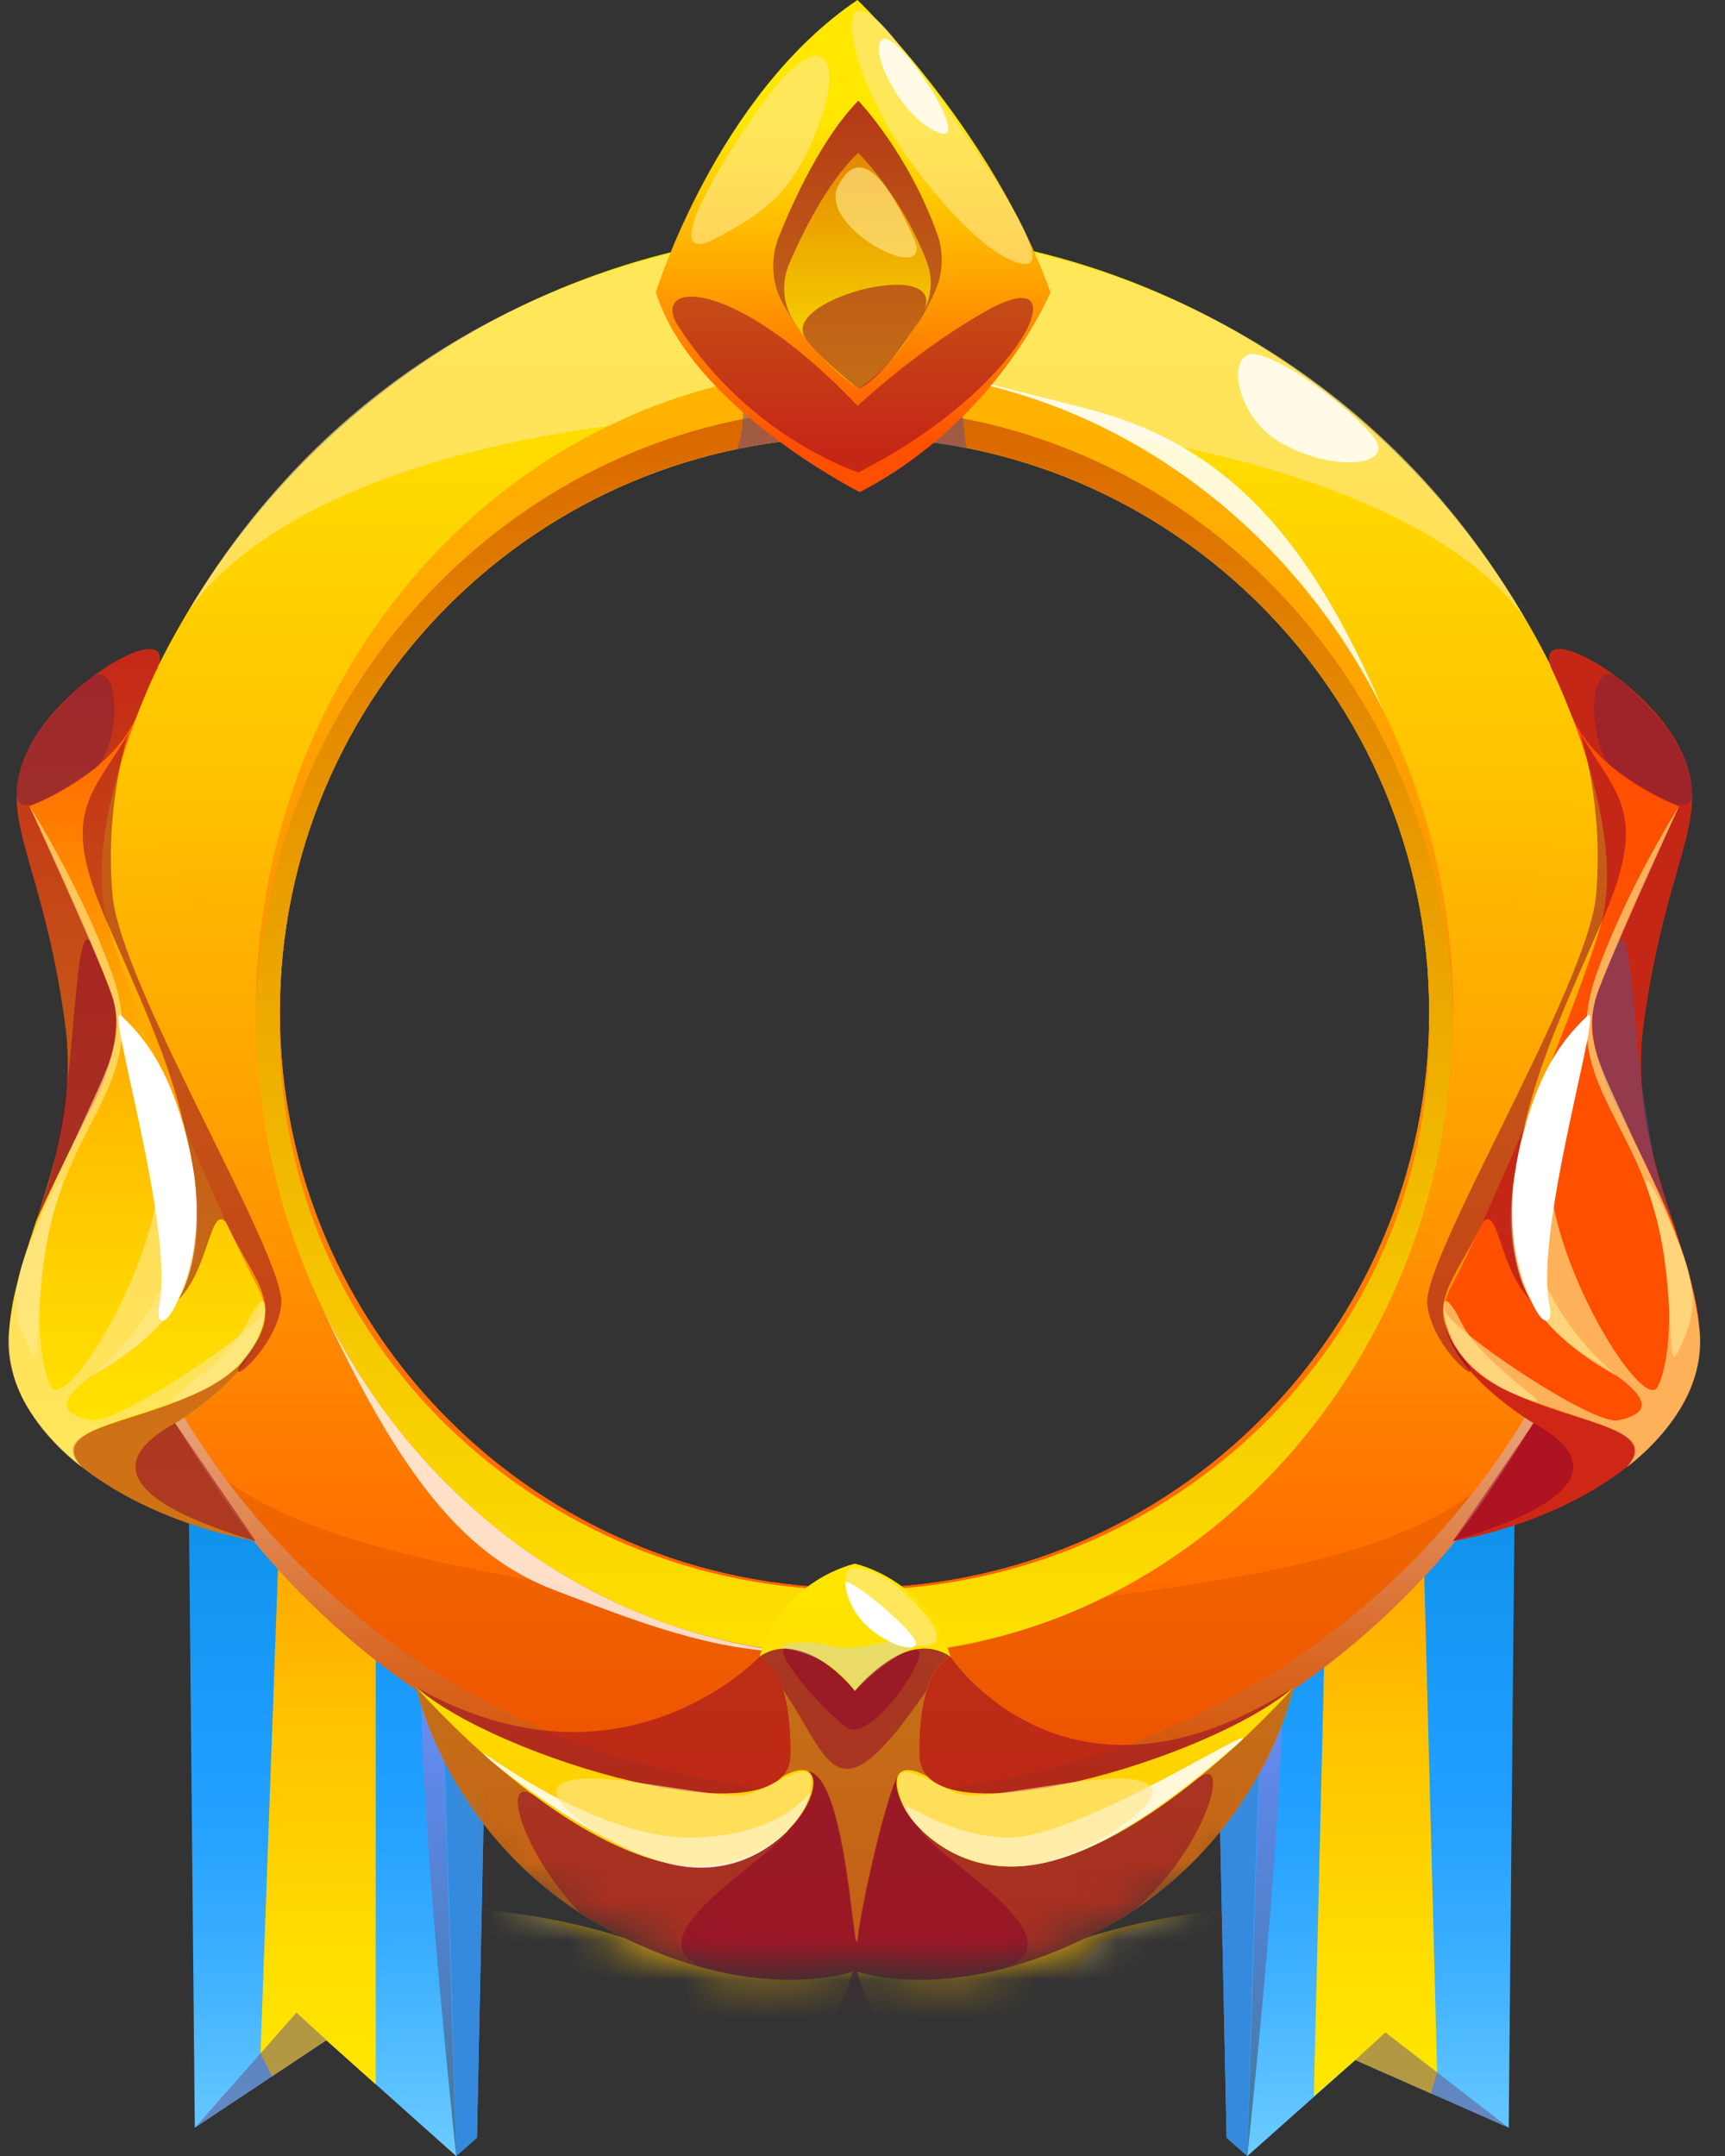 <svg width="44" height="55" viewBox="0 0 44 55" fill="none" xmlns="http://www.w3.org/2000/svg">
<rect x="0" y="0" width="44" height="55" fill="#333333" stroke="none"/>
<path d="M4.781 34.714L4.969 54.278L8.326 52.046L11.634 55L12.164 54.535L12.462 40.403L4.781 34.714Z" fill="url(#paint0_linear_5017_4586)"/>
<path d="M6.933 52.969L6.645 52.375L7.209 36.744L9.584 38.835V53.173L8.322 52.046L6.933 52.969Z" fill="url(#paint1_linear_5017_4586)"/>
<g style="mix-blend-mode:multiply" opacity="0.5">
<path d="M4.973 54.278L7.562 51.342L8.33 52.046L4.973 54.278Z" fill="#654C83"/>
</g>
<g style="mix-blend-mode:multiply">
<path d="M11.636 55L11.203 39.468L12.463 40.403L12.166 54.535L11.636 55Z" fill="#368ADD"/>
</g>
<path style="mix-blend-mode:color-dodge" opacity="0.4" d="M11.637 55L11.251 42.327C11.251 42.327 10.742 39.327 10.742 43.037C10.742 46.748 11.637 55 11.637 55Z" fill="url(#paint2_linear_5017_4586)"/>
<path d="M38.669 34.714L38.483 54.278L34.572 52.551L31.817 55L31.288 54.535L30.988 40.403L38.669 34.714Z" fill="url(#paint3_linear_5017_4586)"/>
<path d="M36.502 53.403L36.658 52.869L36.239 36.744L33.861 38.835L33.512 53.479L34.571 52.551L36.502 53.403Z" fill="url(#paint4_linear_5017_4586)"/>
<g style="mix-blend-mode:multiply" opacity="0.5">
<path d="M38.482 54.278L35.338 51.847L34.57 52.551L38.482 54.278Z" fill="#654C83"/>
</g>
<g style="mix-blend-mode:multiply">
<path d="M31.817 55L32.25 39.468L30.988 40.403L31.288 54.535L31.817 55Z" fill="#368ADD"/>
</g>
<path style="mix-blend-mode:color-dodge" opacity="0.4" d="M31.816 55L32.203 42.327C32.203 42.327 32.711 39.327 32.711 43.037C32.711 46.748 31.816 55 31.816 55Z" fill="url(#paint5_linear_5017_4586)"/>
<path d="M1.871 26.225C1.871 37.466 10.792 46.58 21.797 46.58C32.802 46.58 41.723 37.466 41.723 26.225C41.723 14.985 32.804 5.871 21.797 5.871C10.79 5.871 1.871 14.985 1.871 26.225ZM7.138 25.828C7.138 17.72 13.701 11.146 21.797 11.146C29.893 11.146 36.456 17.72 36.456 25.828C36.456 33.937 29.893 40.511 21.797 40.511C13.701 40.511 7.138 33.937 7.138 25.828Z" fill="url(#paint6_linear_5017_4586)"/>
<path style="mix-blend-mode:multiply" d="M6.523 25.829C6.523 34.892 13.361 42.24 21.797 42.24C30.233 42.24 37.071 34.892 37.071 25.829C37.071 16.765 30.233 9.417 21.797 9.417C13.361 9.417 6.523 16.765 6.523 25.829ZM7.138 25.829C7.138 17.72 13.701 11.146 21.797 11.146C29.893 11.146 36.457 17.72 36.457 25.829C36.457 33.937 29.893 40.511 21.797 40.511C13.701 40.511 7.138 33.937 7.138 25.829Z" fill="url(#paint7_linear_5017_4586)"/>
<path style="mix-blend-mode:multiply" d="M21.794 42.242C30.15 42.242 36.938 35.029 37.064 26.082C36.938 17.406 30.15 10.414 21.794 10.414C13.437 10.414 6.649 17.406 6.523 26.082C6.649 35.029 13.437 42.242 21.794 42.242ZM7.134 26.328C7.134 26.245 7.14 26.165 7.14 26.082C7.14 25.997 7.134 25.914 7.134 25.829C7.134 17.72 13.697 11.146 21.794 11.146C29.89 11.146 36.453 17.72 36.453 25.829C36.453 25.914 36.447 25.997 36.447 26.082C36.447 26.163 36.453 26.245 36.453 26.328C36.453 34.191 29.89 40.565 21.794 40.565C13.697 40.565 7.134 34.191 7.134 26.328Z" fill="url(#paint8_linear_5017_4586)"/>
<path style="mix-blend-mode:screen" opacity="0.3" d="M37.011 24.423C36.276 15.929 29.738 9.417 21.795 9.417C13.852 9.417 7.348 15.838 6.591 24.307C3.887 22.255 2.822 20.176 3.278 18.695C3.32 18.587 3.363 18.48 3.406 18.374C3.477 18.233 3.545 18.074 3.607 17.898C6.722 10.809 13.693 5.873 21.793 5.873C29.893 5.873 37.019 10.921 40.082 18.138C40.876 20.004 39.834 22.313 37.009 24.425L37.011 24.423Z" fill="url(#paint9_linear_5017_4586)"/>
<g style="mix-blend-mode:multiply" opacity="0.37">
<path d="M15.066 40.565C19.014 42.718 24.19 42.745 28.212 40.73C33.03 40.097 36.992 39.367 38.783 36.872C31.099 49.868 12.143 49.712 4.66 36.612C6.175 38.883 10.203 39.768 15.066 40.565Z" fill="#D34F00"/>
</g>
<g style="mix-blend-mode:color-dodge" opacity="0.78">
<path d="M20.166 42.149C20.152 42.149 20.139 42.154 20.127 42.154C18.065 42.071 16.368 41.415 14.143 40.565C11.921 39.715 10.237 37.787 8.121 33.149C10.394 38.045 14.878 41.547 20.166 42.149Z" fill="white"/>
</g>
<g style="mix-blend-mode:color-dodge" opacity="0.64">
<path d="M28.553 11.103C24.605 8.951 19.561 8.846 15.541 10.861C10.723 11.494 6.6 13.085 4.809 15.581C12.493 2.584 31.449 2.741 38.932 15.84C37.417 13.569 33.416 11.901 28.553 11.105V11.103Z" fill="#FFE78D"/>
</g>
<g style="mix-blend-mode:screen" opacity="0.85">
<path d="M21.762 9.417C23.507 9.311 23.71 9.41 27.68 10.414C31.388 11.351 33.445 13.843 35.292 18.134C32.726 12.948 27.61 9.417 21.762 9.417Z" fill="white"/>
</g>
<path style="mix-blend-mode:multiply" d="M21.797 45.739C32.732 45.739 41.609 37.032 41.721 26.25C41.721 26.322 41.723 26.392 41.723 26.462C41.723 37.571 32.802 46.576 21.797 46.576C10.792 46.576 1.871 37.573 1.871 26.463C1.871 26.392 1.873 26.322 1.873 26.252C1.985 37.035 10.862 45.741 21.797 45.741V45.739Z" fill="url(#paint10_linear_5017_4586)"/>
<g style="mix-blend-mode:screen" opacity="0.85">
<path d="M32.628 11.268C34.035 12.098 35.684 11.876 35.002 11.105C34.319 10.333 32.965 9.297 32.112 9.053C31.26 8.812 31.438 10.565 32.628 11.268Z" fill="white"/>
</g>
<g style="mix-blend-mode:multiply" opacity="0.5">
<path d="M24.656 11.444C24.656 11.444 21.73 10.786 18.796 11.471C18.796 11.471 19.642 9.706 17.402 6.373C17.402 6.373 21.878 5.246 26.355 6.425C26.355 6.425 25.17 7.642 24.764 8.771C24.358 9.899 24.656 11.444 24.656 11.444Z" fill="#654C83"/>
</g>
<path d="M21.931 12.555C21.931 12.555 17.645 10.397 16.73 7.455C16.73 7.455 18.28 2.42 21.871 0C21.871 0 25.292 3.269 26.794 7.455C26.794 7.455 25.455 10.724 21.929 12.555H21.931Z" fill="url(#paint11_linear_5017_4586)"/>
<path style="mix-blend-mode:multiply" d="M23.837 7.464C24.052 6.998 24.079 6.454 23.905 5.968C23.149 3.868 21.893 2.571 21.893 2.571C20.979 3.502 20.25 5.091 19.872 6.026C19.651 6.57 19.674 7.195 19.949 7.71C20.055 7.909 20.173 8.097 20.299 8.275C20.913 9.249 21.889 9.917 21.889 9.917C22.392 9.595 22.78 9.169 23.076 8.753C23.113 8.703 23.147 8.653 23.182 8.602C23.466 8.198 23.685 7.793 23.837 7.464ZM23.58 7.909C23.549 7.973 23.515 8.041 23.476 8.111C23.513 8.041 23.549 7.973 23.58 7.909ZM23.379 8.285C23.373 8.296 23.368 8.306 23.36 8.318C23.366 8.306 23.372 8.296 23.379 8.285Z" fill="url(#paint12_linear_5017_4586)"/>
<g style="mix-blend-mode:multiply" opacity="0.5">
<path d="M23.905 5.968C23.149 3.868 21.893 2.571 21.893 2.571C20.979 3.502 20.25 5.091 19.872 6.026C19.651 6.57 19.674 7.195 19.949 7.71C20.055 7.909 20.175 8.097 20.299 8.275C20.264 8.221 20.231 8.165 20.198 8.109C19.96 7.687 19.939 7.176 20.13 6.729C20.459 5.962 21.093 4.663 21.889 3.898C21.889 3.898 22.981 4.959 23.64 6.68C23.793 7.077 23.768 7.524 23.582 7.905C23.462 8.153 23.294 8.449 23.078 8.751C23.418 8.296 23.667 7.834 23.839 7.462C24.054 6.996 24.081 6.452 23.907 5.966L23.905 5.968Z" fill="#8B002C"/>
</g>
<g style="mix-blend-mode:multiply" opacity="0.5">
<path d="M20.541 8.62C19.859 7.596 24.505 6.434 23.481 8.111C22.457 9.787 21.892 9.917 21.892 9.917C21.892 9.917 20.881 9.129 20.541 8.62Z" fill="#8B002C"/>
</g>
<g style="mix-blend-mode:multiply" opacity="0.5">
<path d="M17.299 8.318C16.563 7.168 18.672 6.986 21.876 10.354C21.876 10.354 23.405 8.906 25.2 7.909C27.61 6.57 26.108 9.919 21.895 12.05C21.895 12.05 19.128 11.171 17.301 8.318H17.299Z" fill="#8B002C"/>
</g>
<g style="mix-blend-mode:color-dodge" opacity="0.64">
<path d="M22.814 3.513C21.443 1.301 21.26 -1.001 22.893 1.092C24.528 3.184 27.11 6.866 26.109 6.734C25.108 6.603 23.477 4.586 22.812 3.513H22.814Z" fill="#FFE78D"/>
</g>
<g style="mix-blend-mode:color-dodge" opacity="0.64">
<path d="M18.207 6.103C19.641 5.366 20.296 4.795 20.917 3.095C21.537 1.396 20.924 0.501 19.284 2.867C17.645 5.232 17.121 6.663 18.207 6.103Z" fill="#FFE78D"/>
</g>
<g style="mix-blend-mode:screen" opacity="0.85">
<path d="M22.418 1.231C22.395 1.798 23.215 3.19 24.019 3.405C24.823 3.62 22.469 0.054 22.418 1.231Z" fill="white"/>
</g>
<g style="mix-blend-mode:color-dodge" opacity="0.64">
<path d="M21.378 4.746C20.833 5.823 23.894 7.379 23.305 6.07C22.715 4.762 21.965 3.585 21.378 4.746Z" fill="#FFE78D"/>
</g>
<path d="M4.02 17.036C4.02 17.036 1.99 21.109 2.775 23.678C3.56 26.249 5.709 31.204 6.59 32.875C7.472 34.545 4.472 36.303 4.472 36.303C4.472 36.303 5.891 38.604 6.526 39.311C6.526 39.311 2.507 38.707 0.756 35.981C-0.995 33.256 2.244 30.364 1.656 26.082C1.067 21.8 -0.143 20.852 0.734 19.092C1.612 17.334 4.478 15.732 4.022 17.035L4.02 17.036Z" fill="url(#paint13_linear_5017_4586)"/>
<g style="mix-blend-mode:multiply" opacity="0.5">
<path d="M2.092 37.428C4.009 38.934 6.524 39.313 6.524 39.313C5.888 38.606 4.469 36.305 4.469 36.305C4.469 36.305 6.522 35.101 6.73 33.738C6.168 36.411 0.627 36.014 2.094 37.428H2.092Z" fill="#9F002C"/>
</g>
<g style="mix-blend-mode:multiply" opacity="0.5">
<path d="M0.727 19.094C-0.15 20.852 1.059 21.8 1.649 26.084C1.921 28.064 1.374 29.747 0.882 31.253C1.809 28.995 3.39 26.897 2.87 25.432C2.182 23.498 0.748 20.567 0.748 20.567C0.748 20.567 2.814 19.822 3.489 18.258C3.516 18.19 3.541 18.122 3.566 18.058C3.815 17.433 4.013 17.037 4.013 17.037C4.469 15.734 1.604 17.337 0.725 19.094H0.727Z" fill="#8B002C"/>
</g>
<g style="mix-blend-mode:multiply" opacity="0.5">
<path d="M2.393 19.623C3.104 19.145 3.133 16.556 2.242 17.352C1.351 18.148 0.638 18.904 0.453 19.919C0.267 20.933 0.919 20.612 2.393 19.623Z" fill="#79223D"/>
</g>
<g style="mix-blend-mode:multiply" opacity="0.5">
<path d="M2.369 24.141C1.963 23.19 1.933 26.293 1.67 27.935C1.409 29.576 1.37 29.944 0.906 31.177C0.906 31.177 1.96 28.937 2.369 28.202C2.779 27.466 3.129 26.117 2.872 25.428C2.613 24.741 2.369 24.139 2.369 24.139V24.141Z" fill="#8B002C"/>
</g>
<g style="mix-blend-mode:multiply" opacity="0.5">
<path d="M4.467 36.305C3.18 37.007 2.463 38.101 6.521 39.313L4.467 36.305Z" fill="#8B002C"/>
</g>
<g style="mix-blend-mode:color-dodge" opacity="0.64">
<path d="M4.473 28.213C5.746 31.758 4.761 33.608 2.961 34.692C1.162 35.776 1.643 36.084 2.302 36.231C2.961 36.379 6.649 33.872 6.728 33.432C6.807 32.993 6.942 34.671 5.091 35.502C3.24 36.332 1.222 36.456 2.091 37.428C2.091 37.428 -0.029 35.947 0.238 33.87C0.503 31.791 1.402 30.196 2.099 28.661C2.795 27.126 3.251 26.409 2.785 25.196C2.32 23.98 0.754 20.567 0.754 20.567C0.754 20.567 2.086 22.648 2.876 24.89C3.667 27.131 2.32 28.231 1.56 30.341C0.799 32.451 0.938 34.708 1.305 35.382C1.67 36.055 4.08 32.232 4.071 29.71C4.059 27.188 4.022 26.94 4.478 28.213H4.473Z" fill="#FFE78D"/>
</g>
<g style="mix-blend-mode:color-dodge" opacity="0.64">
<path d="M4.989 30.228C4.845 29.448 5.1 32.805 2.332 35.103C2.332 35.103 4.522 34.026 4.883 32.323C5.14 31.115 4.989 30.228 4.989 30.228Z" fill="#FFE78D"/>
</g>
<g style="mix-blend-mode:multiply" opacity="0.5">
<path d="M2.872 22.851C2.66 20.544 3.276 18.705 3.276 18.705C2.331 20.323 1.496 20.716 2.726 23.519C3.955 26.324 4.517 27.538 4.906 29.733C4.925 29.841 4.942 29.936 4.96 30.025C4.962 30.049 4.964 30.07 4.967 30.095C5.203 32.168 4.546 33.157 4.546 33.157C5.327 32.402 5.36 30.732 5.758 31.177C5.783 31.221 5.806 31.27 5.833 31.326C6.471 32.656 7.281 33.287 6.353 34.499C5.425 35.709 7.061 34.477 7.176 33.27C7.291 32.06 3.085 25.159 2.872 22.851Z" fill="#8B002C"/>
</g>
<g style="mix-blend-mode:screen">
<path d="M4.063 33.314C4.47 31.334 2.638 25.461 3.098 25.914C3.558 26.367 4.279 27.087 4.774 29.067C5.269 31.049 4.892 32.367 4.542 33.159C4.192 33.951 3.974 33.74 4.061 33.314H4.063Z" fill="white"/>
</g>
<g style="mix-blend-mode:color-dodge" opacity="0.64">
<path d="M4.642 35.689C3.629 36.059 5.74 34.888 6.306 33.738C6.872 32.59 6.87 33.492 6.521 34.228C6.171 34.963 5.237 35.471 4.642 35.687V35.689Z" fill="#FFE78D"/>
</g>
<g style="mix-blend-mode:color-dodge" opacity="0.64">
<path d="M1.514 30.463C0.766 32.621 1.125 35.217 0.773 34.474C0.422 33.732 0.172 33.132 0.773 31.671C1.374 30.209 1.769 29.719 1.514 30.461V30.463Z" fill="#FFE78D"/>
</g>
<path d="M39.565 17.037C39.565 17.037 41.594 21.109 40.809 23.678C40.025 26.249 37.875 31.204 36.994 32.875C36.113 34.545 39.112 36.303 39.112 36.303C39.112 36.303 37.694 38.604 37.058 39.311C37.058 39.311 41.078 38.707 42.829 35.981C44.58 33.256 41.341 30.364 41.928 26.082C42.518 21.798 43.728 20.852 42.85 19.092C41.973 17.333 39.106 15.732 39.563 17.035L39.565 17.037Z" fill="url(#paint14_linear_5017_4586)"/>
<g style="mix-blend-mode:multiply" opacity="0.5">
<path d="M41.494 37.428C39.577 38.934 37.062 39.313 37.062 39.313C37.698 38.606 39.117 36.305 39.117 36.305C39.117 36.305 37.064 35.101 36.855 33.738C37.418 36.411 42.959 36.014 41.492 37.428H41.494Z" fill="#9F002C"/>
</g>
<g style="mix-blend-mode:multiply" opacity="0.5">
<path d="M42.85 19.094C43.727 20.852 42.518 21.8 41.928 26.084C41.656 28.064 42.203 29.747 42.695 31.253C41.768 28.995 40.187 26.897 40.707 25.432C41.395 23.498 42.829 20.567 42.829 20.567C42.829 20.567 40.763 19.822 40.088 18.258C40.061 18.19 40.036 18.122 40.011 18.058C39.762 17.433 39.565 17.037 39.565 17.037C39.108 15.734 41.973 17.337 42.852 19.094H42.85Z" fill="#8B002C"/>
</g>
<g style="mix-blend-mode:multiply" opacity="0.5">
<path d="M41.187 19.623C40.475 19.145 40.446 16.556 41.337 17.352C42.228 18.148 42.941 18.904 43.127 19.919C43.312 20.933 42.661 20.612 41.187 19.623Z" fill="#79223D"/>
</g>
<g style="mix-blend-mode:multiply" opacity="0.5">
<path d="M41.215 24.141C41.621 23.19 41.652 26.293 41.915 27.935C42.176 29.576 42.215 29.944 42.678 31.177C42.678 31.177 41.625 28.937 41.215 28.202C40.806 27.466 40.456 26.117 40.713 25.428C40.972 24.741 41.215 24.139 41.215 24.139V24.141Z" fill="#654C83"/>
</g>
<g style="mix-blend-mode:multiply" opacity="0.5">
<path d="M39.117 36.303C40.404 37.005 41.121 38.099 37.062 39.311L39.117 36.303Z" fill="#8B002C"/>
</g>
<g style="mix-blend-mode:color-dodge" opacity="0.64">
<path d="M39.111 28.213C37.837 31.758 38.823 33.608 40.622 34.692C42.421 35.776 41.94 36.084 41.281 36.231C40.622 36.379 36.934 33.872 36.855 33.432C36.776 32.993 36.641 34.671 38.492 35.502C40.344 36.332 42.361 36.456 41.492 37.428C41.492 37.428 43.612 35.947 43.345 33.87C43.08 31.791 42.182 30.196 41.484 28.661C40.788 27.126 40.332 26.409 40.798 25.196C41.264 23.98 42.829 20.567 42.829 20.567C42.829 20.567 41.497 22.648 40.707 24.89C39.916 27.131 41.264 28.231 42.023 30.341C42.785 32.451 42.645 34.708 42.278 35.382C41.913 36.055 39.503 32.232 39.513 29.71C39.524 27.188 39.561 26.94 39.105 28.213H39.111Z" fill="#FFE78D"/>
</g>
<g style="mix-blend-mode:color-dodge" opacity="0.64">
<path d="M38.591 30.228C38.736 29.448 38.481 32.805 41.248 35.103C41.248 35.103 39.059 34.026 38.697 32.323C38.44 31.115 38.591 30.228 38.591 30.228Z" fill="#FFE78D"/>
</g>
<g style="mix-blend-mode:multiply" opacity="0.5">
<path d="M40.709 22.851C40.921 20.544 40.305 18.705 40.305 18.705C41.25 20.323 42.085 20.716 40.856 23.519C39.626 26.324 39.064 27.538 38.675 29.733C38.656 29.841 38.639 29.936 38.621 30.025C38.62 30.049 38.617 30.07 38.614 30.095C38.378 32.168 39.035 33.157 39.035 33.157C38.254 32.402 38.221 30.732 37.823 31.177C37.798 31.221 37.775 31.27 37.748 31.326C37.11 32.656 36.3 33.287 37.228 34.499C38.156 35.709 36.521 34.477 36.405 33.27C36.291 32.06 40.496 25.159 40.709 22.851Z" fill="#8B002C"/>
</g>
<g style="mix-blend-mode:screen">
<path d="M39.523 33.314C39.115 31.334 40.948 25.461 40.488 25.914C40.028 26.367 39.307 27.087 38.812 29.067C38.317 31.049 38.694 32.367 39.044 33.159C39.394 33.951 39.612 33.74 39.525 33.314H39.523Z" fill="white"/>
</g>
<g style="mix-blend-mode:color-dodge" opacity="0.64">
<path d="M38.94 35.689C39.953 36.059 37.842 34.888 37.276 33.738C36.709 32.59 36.711 33.492 37.061 34.228C37.411 34.963 38.344 35.471 38.94 35.687V35.689Z" fill="#FFE78D"/>
</g>
<g style="mix-blend-mode:color-dodge" opacity="0.64">
<path d="M42.067 30.463C42.815 32.621 42.456 35.217 42.807 34.474C43.159 33.73 43.408 33.132 42.807 31.671C42.206 30.209 41.812 29.719 42.067 30.461V30.463Z" fill="#FFE78D"/>
</g>
<g style="mix-blend-mode:multiply" opacity="0.5">
<path d="M10.619 43.043C15.864 46.007 19.374 42.263 19.374 42.263H24.242C24.242 42.263 27.221 46.76 32.998 43.043C32.998 43.043 29.347 47.981 21.807 48.206C14.268 48.43 10.617 43.043 10.617 43.043H10.619Z" fill="#8B002C"/>
</g>
<mask id="mask0_5017_4586" style="mask-type:luminance" maskUnits="userSpaceOnUse" x="7" y="35" width="30" height="16">
<path d="M15.173 49.04C17.836 50.55 19.918 50.414 21.01 50.157C21.591 50.019 22.198 50.031 22.784 50.147C23.781 50.345 25.517 50.426 27.668 49.443C31.104 47.873 35.439 45.453 35.422 45.201C35.404 44.95 37.534 43.413 35.219 41.193C32.904 38.972 28.646 35.707 25.003 35.757C21.36 35.807 15.009 35.966 12.653 37.807C10.297 39.648 6.822 41.764 7.178 42.501C7.535 43.237 11.696 46.667 11.835 47.282C11.975 47.898 15.173 49.04 15.173 49.04Z" fill="white"/>
</mask>
<g mask="url(#mask0_5017_4586)">
<path d="M38.456 52.073C37.679 52.224 36.931 52.453 36.208 52.728C36.537 50.858 36.123 49.032 34.161 48.769C30.845 48.326 27.672 49.445 27.672 49.445C32.138 47.292 32.998 43.043 32.998 43.043C30.909 44.874 23.485 47.052 23.449 44.774C23.412 42.495 24.243 42.263 24.243 42.263C23.659 40.279 21.808 39.89 21.808 39.89C21.808 39.89 19.956 40.277 19.373 42.263C19.373 42.263 20.204 42.495 20.167 44.774C20.13 47.052 12.707 44.874 10.618 43.043C10.618 43.043 11.476 47.292 15.944 49.445C15.944 49.445 12.771 48.326 9.454 48.769C7.491 49.032 7.079 50.858 7.407 52.728C6.685 52.453 5.937 52.226 5.16 52.073C-0.509 50.964 -0.462 50.846 0.448 51.607C1.358 52.366 5.788 60.192 11.153 61.709C13.95 62.501 15.952 61.737 17.297 60.716C17.707 62.091 19.235 64.867 21.808 65.447C24.382 64.867 25.911 62.091 26.319 60.716C27.662 61.737 29.666 62.501 32.463 61.709C37.826 60.192 42.257 52.366 43.168 51.607C44.078 50.848 44.124 50.964 38.456 52.073ZM17.185 57.621C16.416 57.838 15.337 57.279 13.996 56.435C14.991 56.017 15.845 55.453 16.282 54.934C17.508 53.475 19.253 57.037 17.185 57.621ZM26.429 57.621C24.361 57.037 26.108 53.475 27.331 54.934C27.766 55.453 28.622 56.017 29.618 56.435C28.276 57.279 27.2 57.838 26.429 57.621Z" fill="url(#paint15_linear_5017_4586)"/>
<g style="mix-blend-mode:multiply" opacity="0.5">
<path d="M32.461 61.708C37.824 60.19 42.256 52.364 43.166 51.605C43.514 51.315 43.734 51.154 43.559 51.125C40.884 53.225 33.743 60.368 26.427 57.619C24.359 57.035 26.107 53.473 27.33 54.933C27.765 55.451 28.621 56.015 29.616 56.433C32.753 57.211 39.792 52.182 36.207 52.726C36.207 52.726 35.157 55.786 30.959 56.127C30.959 56.127 34.589 53.839 31.704 51.607C28.818 49.373 23.855 56.752 21.859 50.293C21.859 50.293 24.207 51.137 27.672 49.445C32.138 47.292 32.998 43.043 32.998 43.043C32.998 43.043 29.475 47.095 26.327 47.577C23.179 48.059 21.893 44.311 23.673 45.331C23.532 45.188 23.453 45.004 23.449 44.774C23.412 42.495 24.244 42.263 24.244 42.263C23.092 41.489 21.808 43.138 21.808 43.138C21.808 43.138 20.527 41.489 19.373 42.263C19.373 42.263 20.204 42.495 20.168 44.774C20.164 45.002 20.084 45.186 19.943 45.331C21.723 44.311 20.438 48.059 17.29 47.577C14.141 47.095 10.618 43.043 10.618 43.043C10.618 43.043 11.476 47.292 15.945 49.445C19.408 51.137 21.758 50.293 21.758 50.293C19.725 56.71 14.799 49.373 11.913 51.607C9.028 53.841 12.657 56.127 12.657 56.127C8.459 55.786 7.41 52.726 7.41 52.726C3.825 52.182 10.864 57.211 14 56.433C14.996 56.015 15.85 55.451 16.287 54.933C17.512 53.473 19.257 57.035 17.189 57.619C10.485 60.657 2.733 53.225 0.058 51.125C-0.118 51.152 0.102 51.315 0.45 51.605C1.361 52.364 5.79 60.19 11.155 61.708C13.952 62.499 15.954 61.735 17.299 60.715C18.312 56.508 21.81 53.971 21.81 53.971C21.81 53.971 25.31 56.508 26.321 60.715C27.664 61.735 29.669 62.499 32.465 61.708H32.461Z" fill="#8B002C"/>
</g>
<g style="mix-blend-mode:screen" opacity="0.5">
<path d="M8.612 49.183C7.797 49.522 9.465 50.643 12.524 51.022C15.583 51.402 15.976 49.199 13.142 48.812C10.307 48.425 9.165 48.953 8.612 49.183Z" fill="#D4D8CC"/>
</g>
<g style="mix-blend-mode:screen" opacity="0.5">
<path d="M31.458 51.285C33.976 51.713 36.305 49.65 35.097 49.067C33.889 48.483 28.992 48.572 27.739 49.87C26.485 51.169 30.524 51.127 31.458 51.285Z" fill="#D4D8CC"/>
</g>
<g style="mix-blend-mode:multiply" opacity="0.5">
<path d="M25.507 55.993C25.648 55.192 26.259 54.445 26.872 54.611C26.17 54.117 26.375 52.662 27.556 52.046C25.316 53.066 23.058 54.158 21.864 50.292C21.864 50.292 24.212 51.136 27.678 49.445C28.141 49.222 28.565 48.974 28.953 48.713C30.805 47.097 31.41 44.721 30.569 45.36C29.334 46.361 27.794 47.354 26.332 47.577C23.874 47.952 22.552 45.751 22.937 45.252C22.645 45.678 21.986 48.541 21.887 49.445C21.787 50.351 21.622 45.314 20.617 45.19C21.213 45.509 19.885 47.974 17.295 47.577C16.109 47.395 14.87 46.708 13.786 45.92C13.78 45.916 13.776 45.914 13.772 45.91C13.729 45.879 13.687 45.846 13.643 45.815C12.746 45.225 13.287 47.207 14.781 48.786C15.14 49.021 15.529 49.243 15.95 49.447C19.413 51.139 21.764 50.294 21.764 50.294C20.573 54.054 18.389 53.092 16.205 52.1C14.331 51.346 18.095 52.505 16.64 54.656C17.421 54.29 18.248 55.509 18.14 56.514C18.215 56.566 18.231 56.638 18.151 56.74C17.852 57.13 18.656 56.824 19.651 56.113C20.766 54.735 21.816 53.972 21.816 53.972C21.816 53.972 23.36 55.095 24.695 57.081C25.608 57.701 25.217 56.837 25.513 55.995L25.507 55.993Z" fill="#8B002C"/>
</g>
<g style="mix-blend-mode:multiply" opacity="0.5">
<path d="M24.238 42.263C23.086 41.489 21.802 43.138 21.802 43.138C21.802 43.138 20.521 41.489 19.367 42.263C19.367 42.263 19.736 42.368 19.972 43.111C21.205 44.886 21.277 46.564 23.625 43.136C23.861 42.372 24.238 42.263 24.238 42.263Z" fill="#8B002C"/>
</g>
<g style="mix-blend-mode:screen" opacity="0.5">
<path d="M9.29 48.932C9.876 48.752 11.65 50.842 12.751 50.927C13.855 51.013 11.387 51.233 9.555 50.292C7.723 49.352 8.558 49.156 9.29 48.932Z" fill="#D4D8CC"/>
</g>
<g style="mix-blend-mode:screen" opacity="0.5">
<path d="M31.552 51.299C29.562 50.906 31.952 51.464 33.585 50.753C35.218 50.043 32.967 48.692 34.161 48.769C35.356 48.846 36.173 49.737 34.615 50.594C33.06 51.452 31.55 51.299 31.55 51.299H31.552Z" fill="#D4D8CC"/>
</g>
<g style="mix-blend-mode:screen" opacity="0.85">
<path d="M12.495 44.894C11.565 44.036 14.908 46.936 17.678 46.876C20.448 46.818 20.853 45.198 20.606 45.92C20.359 46.642 19 48.092 16.953 47.513C14.908 46.934 12.493 44.894 12.493 44.894H12.495Z" fill="white"/>
</g>
<g style="mix-blend-mode:screen" opacity="0.85">
<path d="M23.167 46.276C22.8 45.626 23.834 46.818 25.699 46.876C27.564 46.934 32.711 43.514 31.541 44.514C30.372 45.513 28.237 47.315 26.327 47.577C24.418 47.838 23.351 46.597 23.169 46.276H23.167Z" fill="white"/>
</g>
<g style="mix-blend-mode:multiply" opacity="0.5">
<path d="M21.864 50.331V50.314C21.864 50.314 21.86 50.3 21.856 50.292C21.941 50.322 22.66 50.552 23.841 50.494C23.866 50.494 23.889 50.492 23.914 50.49C24.005 50.484 24.1 50.476 24.196 50.469C24.245 50.465 24.293 50.459 24.341 50.453C24.394 50.447 24.446 50.442 24.498 50.434C24.577 50.424 24.658 50.411 24.741 50.399C24.79 50.391 24.838 50.383 24.886 50.374C24.968 50.36 25.051 50.343 25.134 50.325C25.172 50.318 25.213 50.31 25.252 50.3C25.366 50.275 25.48 50.248 25.6 50.217C25.613 50.213 25.627 50.209 25.64 50.205C27.648 49.439 23.787 47.366 23.472 46.665C22.977 46.154 22.768 45.579 22.89 45.31C22.587 45.871 21.97 48.57 21.873 49.445C21.871 49.47 21.868 49.489 21.864 49.507C21.864 49.512 21.862 49.516 21.86 49.52C21.858 49.528 21.856 49.536 21.854 49.539C21.827 49.52 21.819 49.483 21.81 49.429C21.806 49.402 21.802 49.379 21.798 49.354C21.672 48.517 21.406 45.287 20.604 45.188C20.901 45.349 20.714 46.051 20.124 46.661C19.809 47.362 15.938 49.441 17.962 50.203C20.177 50.786 21.609 50.335 21.734 50.292C21.742 50.291 21.746 50.289 21.746 50.289C21.742 50.3 21.738 50.312 21.734 50.324C20.727 53.659 18.194 55.308 17.421 54.776C17.867 55.12 18.19 55.858 18.12 56.508C18.195 56.56 18.211 56.632 18.132 56.735C17.832 57.124 18.636 56.818 19.631 56.108C20.747 54.729 21.796 53.967 21.796 53.967C21.796 53.967 23.34 55.089 24.676 57.075C25.578 57.689 25.205 56.849 25.485 56.014C25.495 55.958 25.509 55.904 25.522 55.85C25.522 55.846 25.522 55.842 25.524 55.838C25.536 55.792 25.549 55.747 25.563 55.701C25.569 55.684 25.574 55.668 25.58 55.653C25.603 55.587 25.628 55.523 25.657 55.459C25.671 55.428 25.686 55.397 25.702 55.366C25.715 55.339 25.729 55.31 25.744 55.285C25.775 55.231 25.808 55.178 25.843 55.13C25.855 55.114 25.866 55.099 25.876 55.084C25.916 55.029 25.959 54.977 26.003 54.929C26.056 54.873 26.11 54.824 26.166 54.782C25.393 55.312 22.859 53.663 21.852 50.329L21.864 50.331Z" fill="#8B002C"/>
</g>
<g style="mix-blend-mode:multiply" opacity="0.5">
<path d="M20.059 42.058C19.611 42.029 21.022 43.701 21.632 44.085C22.245 44.468 23.921 41.977 23.323 42.083C22.726 42.19 21.804 43.138 21.804 43.138C21.804 43.138 21.055 42.122 20.059 42.058Z" fill="#8B002C"/>
</g>
<g style="mix-blend-mode:screen" opacity="0.5">
<path d="M20.057 42.058C19.589 41.984 20.472 41.785 21.16 41.982C21.848 42.18 22.625 41.769 23.226 41.888C23.827 42.006 22.871 41.932 21.802 43.14C21.802 43.14 21.292 42.255 20.057 42.06V42.058Z" fill="#D4D8CC"/>
</g>
<g style="mix-blend-mode:color-dodge" opacity="0.64">
<path d="M21.855 40C21.266 39.88 21.673 41.194 22.234 41.578C22.794 41.961 24.598 42.41 23.614 41.206C22.63 40.002 21.853 40.002 21.853 40.002L21.855 40Z" fill="#FFE78D"/>
</g>
<g style="mix-blend-mode:screen">
<path d="M21.565 40.416C21.493 40.066 23.252 41.549 23.35 41.864C23.451 42.182 22.722 42.017 22.156 41.518C21.59 41.019 21.565 40.416 21.565 40.416Z" fill="white"/>
</g>
<g style="mix-blend-mode:color-dodge" opacity="0.64">
<path d="M15.55 46.94C13.702 45.864 13.552 45.081 16.275 45.474C18.998 45.867 18.837 45.956 19.759 45.474C20.681 44.992 20.818 45.161 20.608 45.92C20.397 46.678 18.443 48.624 15.55 46.94Z" fill="#FFE78D"/>
</g>
<g style="mix-blend-mode:color-dodge" opacity="0.64">
<path d="M28.038 46.94C29.886 45.864 30.037 45.081 27.314 45.474C24.59 45.867 24.751 45.956 23.829 45.474C22.907 44.992 22.77 45.161 22.981 45.92C23.191 46.678 25.145 48.624 28.038 46.94Z" fill="#FFE78D"/>
</g>
</g>
<defs>
<linearGradient id="paint0_linear_5017_4586" x1="8.621" y1="55" x2="8.621" y2="34.714" gradientUnits="userSpaceOnUse">
<stop stop-color="#6ECDFF"/>
<stop offset="0.03" stop-color="#66C8FF"/>
<stop offset="0.23" stop-color="#3FB1FF"/>
<stop offset="0.39" stop-color="#27A3FF"/>
<stop offset="0.49" stop-color="#1F9EFF"/>
<stop offset="0.99" stop-color="#078ADE"/>
</linearGradient>
<linearGradient id="paint1_linear_5017_4586" x1="8.113" y1="53.173" x2="8.113" y2="26.616" gradientUnits="userSpaceOnUse">
<stop stop-color="#FFE700"/>
<stop offset="0.13" stop-color="#FFDD00"/>
<stop offset="0.34" stop-color="#FFC300"/>
<stop offset="0.61" stop-color="#FF9800"/>
<stop offset="0.92" stop-color="#FF5E00"/>
<stop offset="1" stop-color="#FF4F00"/>
</linearGradient>
<linearGradient id="paint2_linear_5017_4586" x1="11.191" y1="55" x2="11.191" y2="41.181" gradientUnits="userSpaceOnUse">
<stop/>
<stop offset="0.06" stop-color="#140A14"/>
<stop offset="0.33" stop-color="#623465"/>
<stop offset="0.57" stop-color="#A156A5"/>
<stop offset="0.76" stop-color="#CD6ED3"/>
<stop offset="0.91" stop-color="#E97DF0"/>
<stop offset="1" stop-color="#F483FB"/>
</linearGradient>
<linearGradient id="paint3_linear_5017_4586" x1="34.83" y1="55" x2="34.83" y2="34.714" gradientUnits="userSpaceOnUse">
<stop stop-color="#6ECDFF"/>
<stop offset="0.03" stop-color="#66C8FF"/>
<stop offset="0.23" stop-color="#3FB1FF"/>
<stop offset="0.39" stop-color="#27A3FF"/>
<stop offset="0.49" stop-color="#1F9EFF"/>
<stop offset="0.99" stop-color="#078ADE"/>
</linearGradient>
<linearGradient id="paint4_linear_5017_4586" x1="35.087" y1="53.479" x2="35.087" y2="26.427" gradientUnits="userSpaceOnUse">
<stop stop-color="#FFE700"/>
<stop offset="0.13" stop-color="#FFDD00"/>
<stop offset="0.34" stop-color="#FFC300"/>
<stop offset="0.61" stop-color="#FF9800"/>
<stop offset="0.92" stop-color="#FF5E00"/>
<stop offset="1" stop-color="#FF4F00"/>
</linearGradient>
<linearGradient id="paint5_linear_5017_4586" x1="32.263" y1="55" x2="32.263" y2="41.181" gradientUnits="userSpaceOnUse">
<stop/>
<stop offset="0.06" stop-color="#140A14"/>
<stop offset="0.33" stop-color="#623465"/>
<stop offset="0.57" stop-color="#A156A5"/>
<stop offset="0.76" stop-color="#CD6ED3"/>
<stop offset="0.91" stop-color="#E97DF0"/>
<stop offset="1" stop-color="#F483FB"/>
</linearGradient>
<linearGradient id="paint6_linear_5017_4586" x1="21.797" y1="46.578" x2="21.797" y2="5.871" gradientUnits="userSpaceOnUse">
<stop stop-color="#FF4F00"/>
<stop offset="0.08" stop-color="#FF5E00"/>
<stop offset="0.39" stop-color="#FF9800"/>
<stop offset="0.66" stop-color="#FFC300"/>
<stop offset="0.87" stop-color="#FFDD00"/>
<stop offset="1" stop-color="#FFE700"/>
</linearGradient>
<linearGradient id="paint7_linear_5017_4586" x1="21.797" y1="46.404" x2="21.797" y2="5.256" gradientUnits="userSpaceOnUse">
<stop stop-color="#FF4F00"/>
<stop offset="0.21" stop-color="#FF6B00"/>
<stop offset="0.56" stop-color="#FF9600"/>
<stop offset="0.84" stop-color="#FFB000"/>
<stop offset="1" stop-color="#FFBA00"/>
</linearGradient>
<linearGradient id="paint8_linear_5017_4586" x1="21.794" y1="46.404" x2="21.794" y2="5.256" gradientUnits="userSpaceOnUse">
<stop stop-color="#FFE700"/>
<stop offset="0.13" stop-color="#FCDD00"/>
<stop offset="0.34" stop-color="#F4C300"/>
<stop offset="0.61" stop-color="#E89800"/>
<stop offset="0.92" stop-color="#D75E00"/>
<stop offset="1" stop-color="#D34F00"/>
</linearGradient>
<linearGradient id="paint9_linear_5017_4586" x1="21.76" y1="46.136" x2="21.76" y2="5.871" gradientUnits="userSpaceOnUse">
<stop stop-color="#FF4F00"/>
<stop offset="0.08" stop-color="#FF5E00"/>
<stop offset="0.39" stop-color="#FF9800"/>
<stop offset="0.66" stop-color="#FFC300"/>
<stop offset="0.87" stop-color="#FFDD00"/>
<stop offset="1" stop-color="#FFE700"/>
</linearGradient>
<linearGradient id="paint10_linear_5017_4586" x1="21.797" y1="46.578" x2="21.797" y2="28.175" gradientUnits="userSpaceOnUse">
<stop stop-color="#D34F00"/>
<stop offset="0.08" stop-color="#D45509"/>
<stop offset="0.23" stop-color="#D96723"/>
<stop offset="0.41" stop-color="#E0854E"/>
<stop offset="0.63" stop-color="#EAAE89"/>
<stop offset="0.87" stop-color="#F7E1D4"/>
<stop offset="1" stop-color="white"/>
</linearGradient>
<linearGradient id="paint11_linear_5017_4586" x1="21.763" y1="12.937" x2="21.763" y2="2.997" gradientUnits="userSpaceOnUse">
<stop offset="0.16" stop-color="#FF4F00"/>
<stop offset="0.22" stop-color="#FF5C00"/>
<stop offset="0.6" stop-color="#FFA600"/>
<stop offset="0.87" stop-color="#FFD500"/>
<stop offset="1" stop-color="#FFE700"/>
</linearGradient>
<linearGradient id="paint12_linear_5017_4586" x1="21.87" y1="11.562" x2="21.87" y2="0.623" gradientUnits="userSpaceOnUse">
<stop stop-color="#FFE700"/>
<stop offset="0.13" stop-color="#FCDD00"/>
<stop offset="0.34" stop-color="#F4C300"/>
<stop offset="0.61" stop-color="#E89800"/>
<stop offset="0.92" stop-color="#D75E00"/>
<stop offset="1" stop-color="#D34F00"/>
</linearGradient>
<linearGradient id="paint13_linear_5017_4586" x1="3.49" y1="39.313" x2="3.49" y2="16.56" gradientUnits="userSpaceOnUse">
<stop stop-color="#FFE700"/>
<stop offset="0.14" stop-color="#FFE100"/>
<stop offset="0.3" stop-color="#FFD200"/>
<stop offset="0.49" stop-color="#FFBA00"/>
<stop offset="0.68" stop-color="#FF9700"/>
<stop offset="0.88" stop-color="#FF6C00"/>
<stop offset="1" stop-color="#FF4F00"/>
</linearGradient>
<linearGradient id="paint14_linear_5017_4586" x1="40.094" y1="7.84574e-05" x2="40.094" y2="16.56" gradientUnits="userSpaceOnUse">
<stop stop-color="#FFE700"/>
<stop offset="0.14" stop-color="#FFE100"/>
<stop offset="0.3" stop-color="#FFD200"/>
<stop offset="0.49" stop-color="#FFBA00"/>
<stop offset="0.68" stop-color="#FF9700"/>
<stop offset="0.88" stop-color="#FF6C00"/>
<stop offset="1" stop-color="#FF4F00"/>
</linearGradient>
<linearGradient id="paint15_linear_5017_4586" x1="21.808" y1="65.445" x2="21.808" y2="39.892" gradientUnits="userSpaceOnUse">
<stop stop-color="#FF4F00"/>
<stop offset="0.08" stop-color="#FF5E00"/>
<stop offset="0.39" stop-color="#FF9800"/>
<stop offset="0.66" stop-color="#FFC300"/>
<stop offset="0.87" stop-color="#FFDD00"/>
<stop offset="1" stop-color="#FFE700"/>
</linearGradient>
</defs>
</svg>
